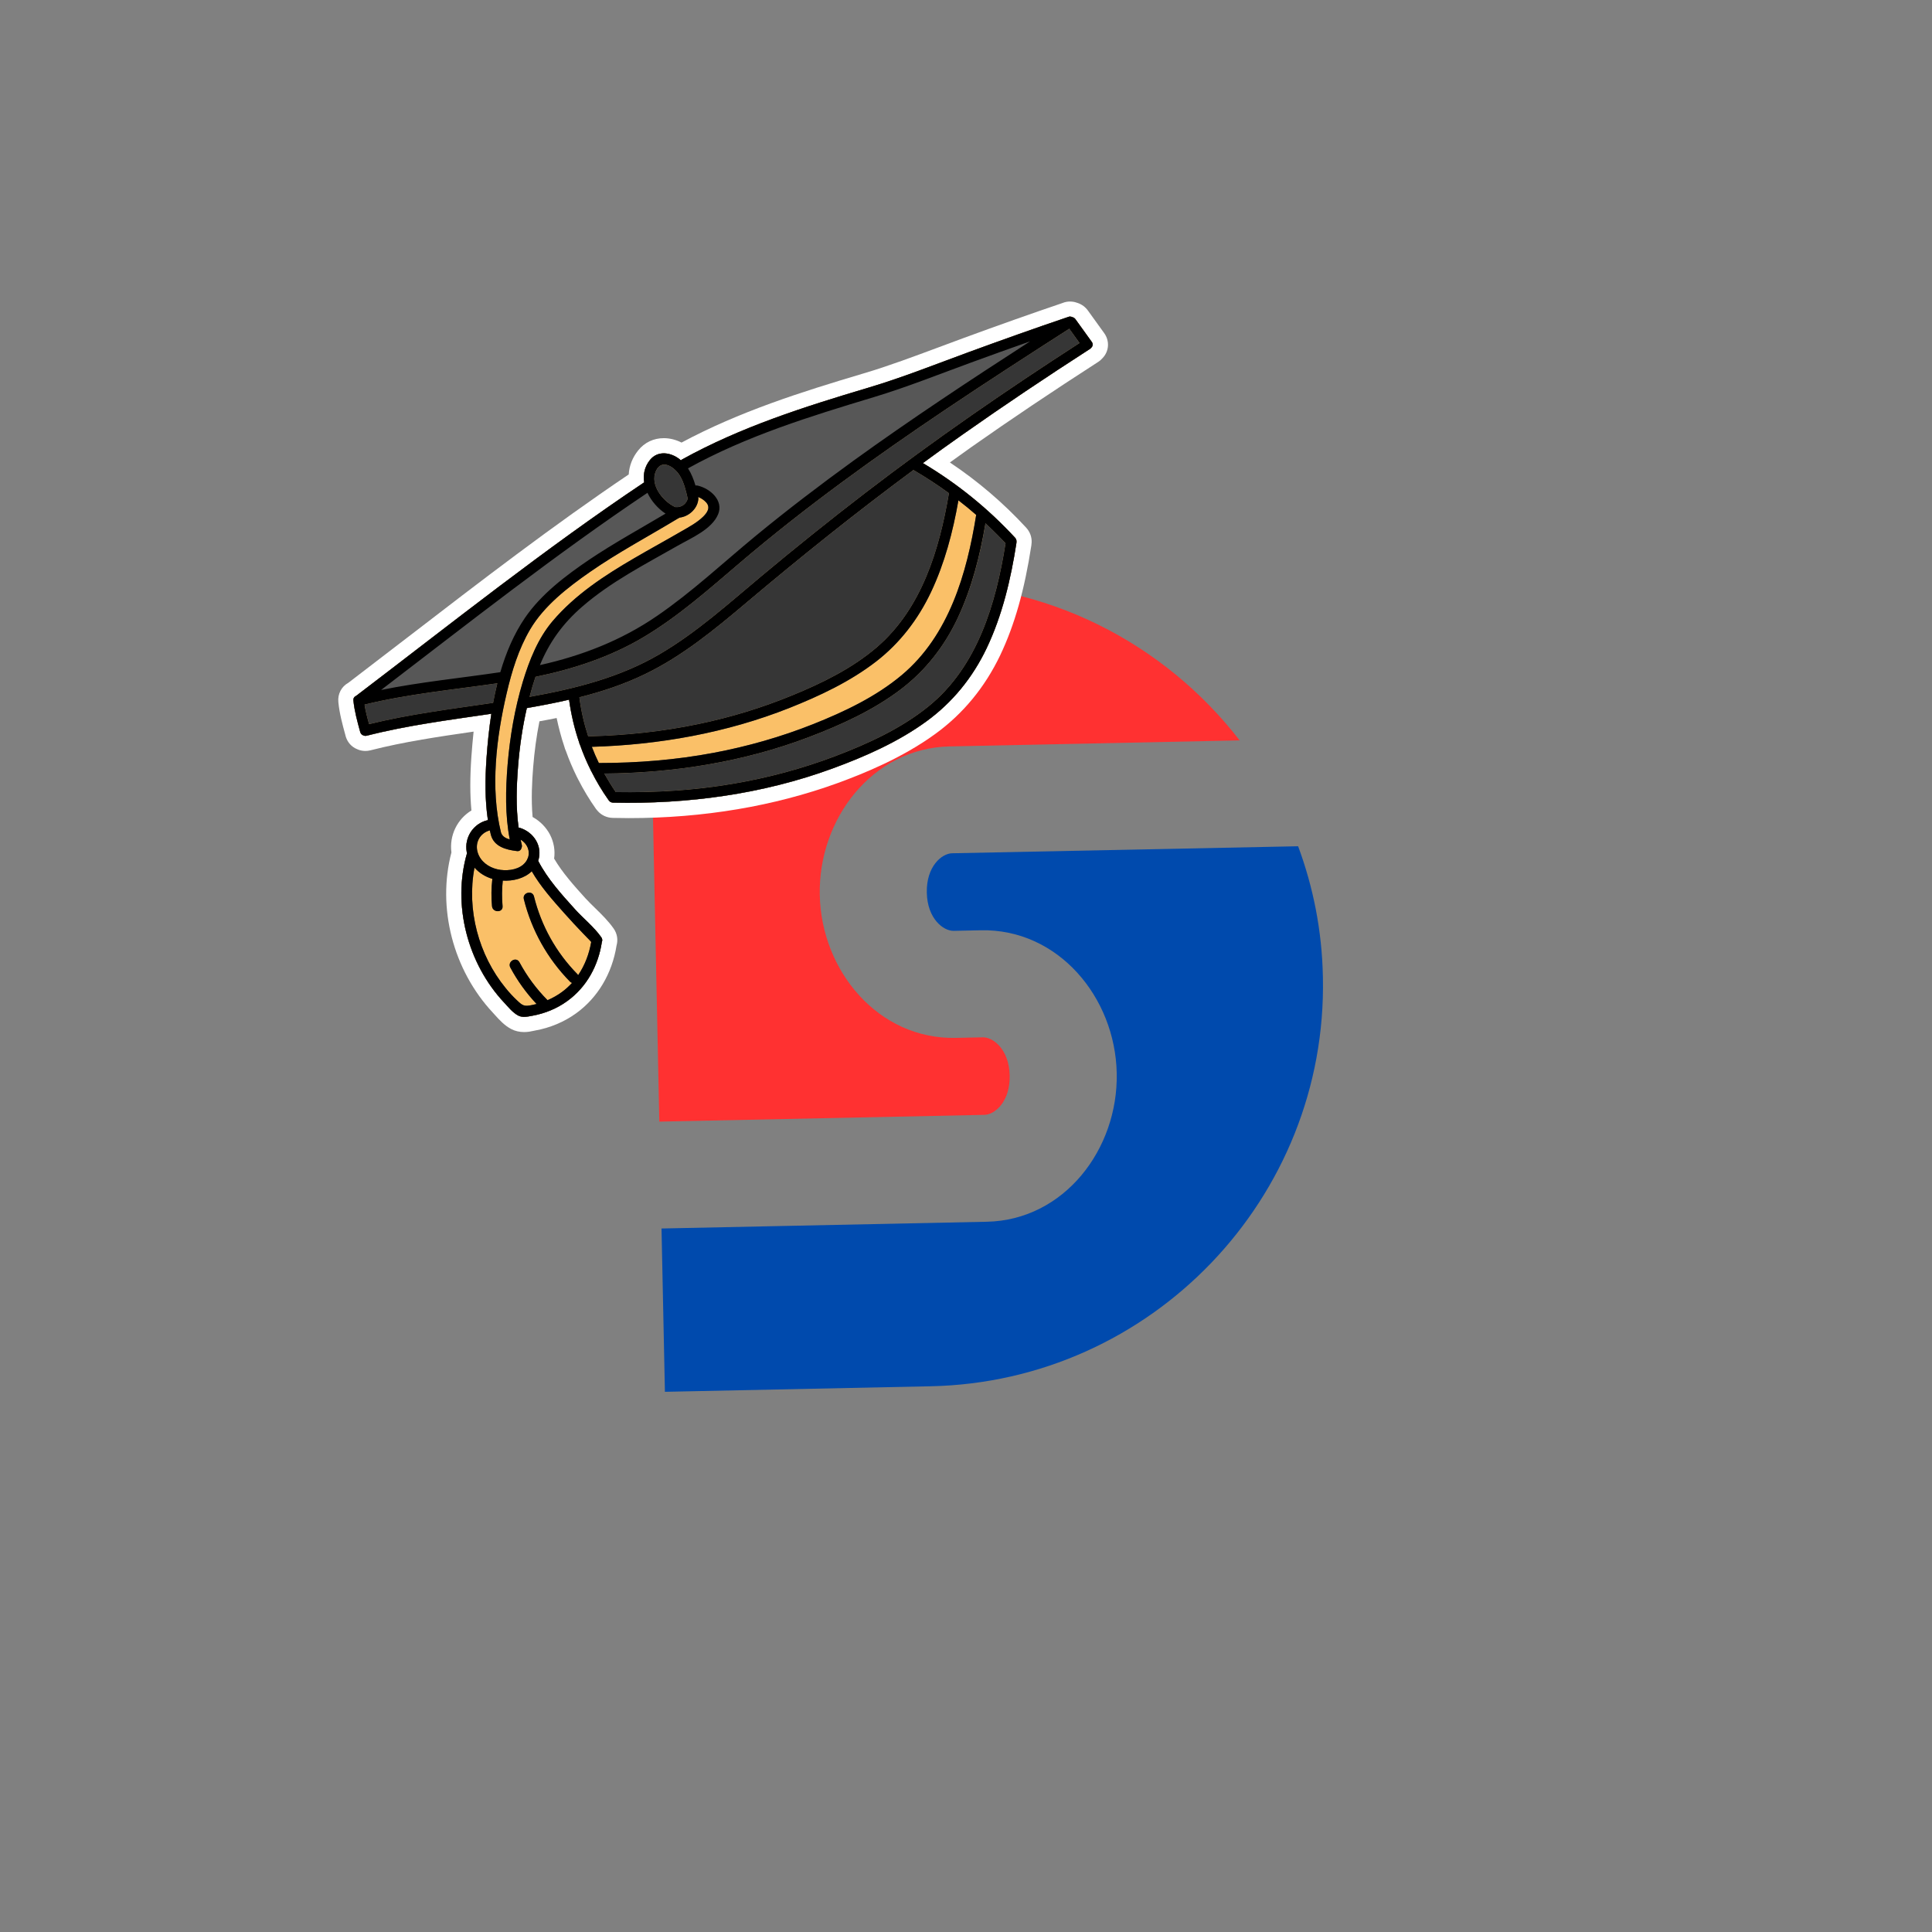 <?xml version="1.0" encoding="UTF-8"?>
<svg xmlns="http://www.w3.org/2000/svg" xmlns:xlink="http://www.w3.org/1999/xlink" width="320" zoomAndPan="magnify" viewBox="0 0 240 240" height="320" preserveAspectRatio="xMidYMid meet" version="1.2">
  <rect x="0" y="0" width="240" height="240" fill="#808080" stroke="none"/>
  <defs>
    <clipPath id="c2c6bde8c7">
      <path d="M 80 72 L 154 72 L 154 140 L 80 140 Z M 80 72 "></path>
    </clipPath>
    <clipPath id="f8c9f1597e">
      <path d="M 80.523 73.188 L 163.758 71.457 L 165.832 171.184 L 82.598 172.914 Z M 80.523 73.188 "></path>
    </clipPath>
    <clipPath id="6a59e696e1">
      <path d="M 80.523 73.188 L 163.758 71.457 L 165.832 171.184 L 82.598 172.914 Z M 80.523 73.188 "></path>
    </clipPath>
    <clipPath id="fec7f75dc9">
      <path d="M 82 105 L 165 105 L 165 173 L 82 173 Z M 82 105 "></path>
    </clipPath>
    <clipPath id="b5cbb31385">
      <path d="M 80.523 73.188 L 163.758 71.457 L 165.832 171.184 L 82.598 172.914 Z M 80.523 73.188 "></path>
    </clipPath>
    <clipPath id="ac82cefe2b">
      <path d="M 80.523 73.188 L 163.758 71.457 L 165.832 171.184 L 82.598 172.914 Z M 80.523 73.188 "></path>
    </clipPath>
    <clipPath id="9e2279bfba">
      <path d="M 42 37.457 L 137.906 37.457 L 137.906 128.207 L 42 128.207 Z M 42 37.457 "></path>
    </clipPath>
  </defs>
  <g id="6e57c5cadb">
    <g clip-rule="nonzero" clip-path="url(#c2c6bde8c7)">
      <g clip-rule="nonzero" clip-path="url(#f8c9f1597e)">
        <g clip-rule="nonzero" clip-path="url(#6a59e696e1)">
          <path style=" stroke:none;fill-rule:nonzero;fill:#ff3131;fill-opacity:1;" d="M 80.527 73.207 L 81.902 139.332 L 122.293 138.492 C 123.582 138.465 125.492 136.844 125.426 133.633 L 125.426 133.586 C 125.359 130.375 123.379 128.832 122.09 128.859 L 118.723 128.93 C 109.109 129.129 102.031 120.609 101.836 111.203 L 101.836 111.156 C 101.641 101.75 108.355 92.922 117.969 92.723 L 153.996 91.973 C 144.648 79.883 129.918 72.18 113.543 72.52 Z M 80.527 73.207 "></path>
        </g>
      </g>
    </g>
    <g clip-rule="nonzero" clip-path="url(#fec7f75dc9)">
      <g clip-rule="nonzero" clip-path="url(#b5cbb31385)">
        <g clip-rule="nonzero" clip-path="url(#ac82cefe2b)">
          <path style=" stroke:none;fill-rule:nonzero;fill:#004aad;fill-opacity:1;" d="M 118.266 105.996 C 116.977 106.023 115.066 107.648 115.133 110.859 L 115.133 110.902 C 115.199 114.117 117.18 115.656 118.469 115.633 L 121.836 115.562 C 131.449 115.359 138.527 123.879 138.723 133.289 L 138.723 133.332 C 138.918 142.742 132.203 151.566 122.59 151.77 L 82.176 152.609 L 82.598 172.895 L 115.617 172.207 C 143.027 171.637 164.906 148.828 164.336 121.418 L 164.332 121.262 C 164.215 115.586 163.129 110.176 161.258 105.125 Z M 118.266 105.996 "></path>
        </g>
      </g>
    </g>
    <g clip-rule="nonzero" clip-path="url(#9e2279bfba)">
      <path style=" stroke:none;fill-rule:nonzero;fill:#ffffff;fill-opacity:1;" d="M 65.109 128.207 C 64.535 128.207 63.996 128.086 63.516 127.836 C 62.672 127.398 62.023 126.684 61.5 126.102 C 61.414 125.996 61.316 125.902 61.238 125.812 C 56.277 120.512 54.277 112.746 56.078 105.895 C 55.797 103.762 56.816 101.738 58.562 100.68 C 58.379 98.738 58.379 96.586 58.555 94.035 C 58.633 92.93 58.727 91.883 58.832 90.883 C 54.582 91.5 50.199 92.137 46.02 93.207 C 45.801 93.262 45.594 93.285 45.387 93.285 C 45.027 93.285 44.691 93.215 44.367 93.066 C 43.664 92.789 43.141 92.188 42.934 91.441 L 42.891 91.266 C 42.535 89.969 42.168 88.629 42.031 87.207 C 41.934 86.207 42.422 85.285 43.266 84.824 C 45.777 82.906 48.332 80.949 50.793 79.051 C 59.598 72.277 68.695 65.277 78.102 58.938 C 78.172 57.84 78.57 56.832 79.277 55.953 C 80.059 54.969 81.188 54.43 82.457 54.43 C 83.203 54.43 83.961 54.621 84.664 54.977 C 91.863 51.121 99.477 48.707 107.289 46.383 C 110.43 45.453 113.574 44.266 116.617 43.137 C 117.617 42.762 118.625 42.387 119.625 42.02 C 124.074 40.383 128.117 38.957 131.969 37.648 C 132.281 37.52 132.594 37.457 132.922 37.457 C 133 37.457 133.078 37.457 133.156 37.469 C 133.418 37.492 133.672 37.555 133.906 37.648 C 134.402 37.824 134.836 38.145 135.148 38.582 L 137.156 41.367 C 137.879 42.359 137.781 43.668 136.93 44.52 C 136.781 44.695 136.602 44.844 136.41 44.965 C 130.75 48.613 125.594 52.07 120.648 55.551 C 119.809 56.152 118.922 56.777 118 57.449 C 121.469 59.766 124.648 62.48 127.473 65.547 C 127.953 66.07 128.188 66.723 128.152 67.402 C 128.152 67.488 128.141 67.617 128.117 67.766 C 127.266 73.305 126.039 77.633 124.25 81.395 C 122.344 85.379 119.633 88.672 116.172 91.18 C 112.07 94.164 107.297 96.09 104.066 97.273 C 96.137 100.148 87.41 101.629 78.109 101.629 C 77.449 101.629 76.773 101.617 76.102 101.602 C 75.383 101.582 74.711 101.27 74.25 100.746 C 74.191 100.68 74.113 100.59 74.035 100.488 C 73.207 99.32 72.461 98.074 71.801 96.777 C 71.738 96.672 71.688 96.57 71.637 96.457 C 71.133 95.43 70.68 94.367 70.297 93.285 C 70.219 93.113 70.148 92.938 70.105 92.746 C 69.715 91.59 69.402 90.402 69.148 89.195 C 68.48 89.332 67.766 89.465 67.012 89.602 C 66.645 91.43 66.387 93.348 66.23 95.324 C 66.09 97.066 65.969 99.277 66.16 101.488 C 67.09 102 67.844 102.77 68.324 103.684 C 68.801 104.613 68.977 105.641 68.836 106.66 C 69.871 108.426 71.34 110.055 72.773 111.641 L 72.793 111.656 C 73.141 112.039 73.539 112.422 73.957 112.832 C 74.754 113.609 75.574 114.41 76.242 115.367 C 76.676 115.992 76.789 116.75 76.59 117.457 C 76.035 120.945 74.25 123.941 71.559 125.883 C 70.09 126.945 68.324 127.688 66.473 128.016 L 66.309 128.051 C 65.969 128.129 65.566 128.207 65.109 128.207 Z M 65.109 128.207 "></path>
    </g>
    <path style=" stroke:none;fill-rule:nonzero;fill:#363636;fill-opacity:1;" d="M 135.539 43.203 C 135.496 43.258 135.445 43.309 135.383 43.352 C 130.039 46.793 124.754 50.328 119.562 53.984 C 117.902 55.152 116.262 56.344 114.625 57.535 C 118.875 60.062 122.727 63.168 126.082 66.809 C 126.23 66.965 126.273 67.141 126.258 67.312 C 126.258 67.359 126.258 67.402 126.246 67.453 C 125.562 71.953 124.5 76.438 122.535 80.559 C 120.805 84.188 118.312 87.262 115.051 89.629 C 111.551 92.18 107.465 93.992 103.406 95.473 C 94.695 98.668 85.395 99.922 76.145 99.711 C 75.93 99.703 75.766 99.617 75.66 99.477 C 75.633 99.449 75.609 99.414 75.582 99.379 C 74.781 98.25 74.078 97.066 73.461 95.836 C 73.426 95.785 73.398 95.734 73.375 95.672 C 72.871 94.645 72.426 93.59 72.043 92.52 C 71.992 92.441 71.965 92.344 71.949 92.258 C 71.355 90.535 70.941 88.75 70.688 86.922 C 68.949 87.32 67.195 87.66 65.438 87.965 C 64.898 90.344 64.543 92.762 64.352 95.176 C 64.152 97.691 64.062 100.293 64.41 102.812 C 64.457 102.82 64.5 102.828 64.543 102.836 C 66.332 103.387 67.43 105.152 66.848 106.945 C 67.992 109.168 69.742 111.102 71.402 112.938 C 72.453 114.094 73.809 115.176 74.703 116.465 C 74.824 116.645 74.832 116.848 74.754 117.02 C 74.328 119.945 72.871 122.629 70.453 124.367 C 69.184 125.293 67.68 125.902 66.141 126.18 C 65.523 126.293 64.926 126.441 64.367 126.164 C 63.715 125.824 63.098 125.066 62.605 124.535 C 58.074 119.695 56.156 112.398 58.008 105.996 C 57.988 105.945 57.98 105.895 57.973 105.832 C 57.648 104.02 58.812 102.27 60.605 101.887 C 60.223 99.348 60.258 96.727 60.43 94.184 C 60.555 92.406 60.734 90.543 61.031 88.672 C 55.852 89.438 50.645 90.098 45.551 91.398 C 45.387 91.441 45.238 91.414 45.117 91.352 C 44.949 91.293 44.812 91.152 44.742 90.934 C 44.395 89.656 44.027 88.348 43.898 87.035 C 43.871 86.73 44.027 86.539 44.238 86.453 C 44.238 86.453 44.246 86.453 44.246 86.441 C 56.059 77.457 67.672 68.184 80.016 59.93 C 79.867 58.973 80.051 57.996 80.734 57.145 C 81.691 55.953 83.301 56.188 84.402 57.047 C 84.465 57.094 84.527 57.145 84.578 57.195 C 84.621 57.152 84.664 57.117 84.727 57.082 C 91.992 53.051 99.895 50.543 107.812 48.184 C 112.035 46.93 116.129 45.293 120.258 43.781 C 124.371 42.273 128.488 40.801 132.637 39.398 C 132.75 39.348 132.863 39.32 132.965 39.34 C 133.055 39.348 133.141 39.375 133.203 39.41 C 133.348 39.445 133.488 39.523 133.594 39.672 C 134.262 40.602 134.93 41.523 135.602 42.457 C 135.828 42.742 135.738 43.023 135.539 43.203 Z M 135.539 43.203 "></path>
    <path style=" stroke:none;fill-rule:nonzero;fill:#fac068;fill-opacity:1;" d="M 135.609 42.449 C 134.941 41.516 134.27 40.594 133.602 39.66 C 133.496 39.512 133.359 39.426 133.211 39.398 C 133.141 39.355 133.062 39.332 132.977 39.332 C 132.871 39.312 132.758 39.34 132.645 39.391 C 128.5 40.793 124.379 42.266 120.266 43.77 C 116.141 45.285 112.035 46.922 107.82 48.176 C 99.902 50.535 92 53.051 84.734 57.074 C 84.672 57.109 84.629 57.145 84.586 57.188 C 84.527 57.137 84.473 57.082 84.414 57.039 C 83.309 56.18 81.711 55.934 80.746 57.137 C 80.059 57.988 79.875 58.965 80.023 59.922 C 67.68 68.176 56.066 77.449 44.254 86.434 C 44.254 86.434 44.246 86.434 44.246 86.441 C 44.039 86.52 43.871 86.711 43.906 87.027 C 44.039 88.348 44.402 89.656 44.75 90.926 C 44.812 91.152 44.949 91.285 45.125 91.344 C 45.246 91.406 45.395 91.422 45.559 91.387 C 50.645 90.09 55.852 89.43 61.039 88.664 C 60.754 90.535 60.57 92.398 60.441 94.176 C 60.266 96.715 60.23 99.336 60.613 101.879 C 58.832 102.262 57.66 104.012 57.98 105.824 C 57.988 105.875 58.008 105.938 58.016 105.988 C 56.164 112.387 58.086 119.684 62.613 124.527 C 63.109 125.059 63.715 125.812 64.379 126.152 C 64.934 126.441 65.535 126.285 66.152 126.172 C 67.688 125.895 69.191 125.281 70.461 124.359 C 72.879 122.617 74.328 119.938 74.766 117.012 C 74.844 116.836 74.832 116.637 74.711 116.453 C 73.816 115.164 72.453 114.086 71.41 112.93 C 69.75 111.09 68 109.16 66.855 106.938 C 67.438 105.145 66.34 103.379 64.551 102.828 C 64.508 102.812 64.465 102.812 64.422 102.801 C 64.074 100.277 64.16 97.676 64.359 95.168 C 64.551 92.746 64.898 90.324 65.445 87.957 C 67.203 87.652 68.957 87.32 70.695 86.914 C 70.949 88.742 71.367 90.527 71.957 92.25 C 71.973 92.344 72 92.434 72.051 92.512 C 72.426 93.59 72.871 94.645 73.383 95.664 C 73.398 95.723 73.434 95.777 73.469 95.828 C 74.086 97.055 74.789 98.238 75.59 99.371 C 75.617 99.406 75.641 99.441 75.668 99.469 C 75.773 99.598 75.93 99.695 76.156 99.703 C 85.402 99.91 94.711 98.656 103.422 95.461 C 107.48 93.973 111.559 92.172 115.07 89.621 C 118.328 87.254 120.816 84.18 122.555 80.547 C 124.52 76.422 125.57 71.938 126.266 67.445 C 126.273 67.402 126.273 67.348 126.273 67.305 C 126.293 67.141 126.238 66.957 126.102 66.801 C 122.746 63.168 118.895 60.051 114.645 57.527 C 116.277 56.324 117.922 55.141 119.582 53.977 C 124.777 50.32 130.062 46.785 135.398 43.344 C 135.469 43.301 135.523 43.25 135.559 43.195 C 135.738 43.023 135.828 42.742 135.609 42.449 Z M 61.266 87.32 C 61.223 87.32 61.188 87.32 61.145 87.332 C 56.023 88.098 50.879 88.73 45.848 89.961 C 45.621 89.16 45.402 88.34 45.281 87.523 C 50.703 86.199 56.266 85.676 61.785 84.875 C 61.586 85.684 61.414 86.504 61.266 87.32 Z M 81.484 58.492 C 82.215 56.91 83.812 58.031 84.457 59.086 C 84.984 59.949 85.211 60.965 85.438 61.941 C 85.266 62.594 84.672 63.047 83.988 62.996 C 83.941 62.988 83.91 62.996 83.875 62.996 C 82.344 62.289 80.684 60.234 81.484 58.492 Z M 122.422 64.996 C 123.285 65.801 124.109 66.625 124.918 67.488 C 123.734 74.977 121.441 82.82 115.332 87.766 C 111.934 90.516 107.793 92.406 103.727 93.949 C 99.66 95.488 95.434 96.621 91.148 97.352 C 86.309 98.188 81.395 98.484 76.484 98.398 C 75.973 97.648 75.504 96.883 75.059 96.09 C 83.699 96.02 92.34 94.652 100.441 91.578 C 104.473 90.047 108.516 88.211 111.957 85.582 C 115.016 83.238 117.348 80.227 118.98 76.742 C 120.727 73.035 121.746 69.039 122.422 64.996 Z M 117.887 61.262 C 116.703 68.289 114.496 75.621 108.926 80.41 C 105.848 83.047 102.094 84.883 98.363 86.406 C 94.625 87.941 90.75 89.117 86.793 89.941 C 82.273 90.891 77.676 91.363 73.062 91.477 C 72.547 89.898 72.176 88.281 71.965 86.617 C 74.766 85.91 77.504 85.008 80.109 83.742 C 84.77 81.496 88.785 78.18 92.715 74.863 C 99.469 69.16 106.367 63.633 113.469 58.379 C 115 59.27 116.469 60.227 117.887 61.262 Z M 107.535 61.203 C 103.16 64.562 98.859 68.012 94.625 71.547 C 90.539 74.957 86.559 78.57 81.945 81.27 C 76.973 84.188 71.402 85.562 65.777 86.574 C 65.992 85.73 66.238 84.902 66.516 84.082 L 66.516 84.074 C 71.164 83.125 75.738 81.629 79.848 79.199 C 84.246 76.594 88.09 73.164 91.965 69.863 C 100.094 62.941 108.758 56.711 117.617 50.762 C 122.648 47.383 127.734 44.102 132.828 40.828 C 133.254 41.422 133.688 42.012 134.113 42.613 C 125.023 48.473 116.113 54.621 107.535 61.203 Z M 107.535 61.203 "></path>
    <path style=" stroke:none;fill-rule:nonzero;fill:#575757;fill-opacity:1;" d="M 135.609 42.449 C 134.941 41.516 134.27 40.594 133.602 39.66 C 133.496 39.512 133.359 39.426 133.211 39.398 C 133.141 39.355 133.062 39.332 132.977 39.332 C 132.871 39.312 132.758 39.34 132.645 39.391 C 128.5 40.793 124.379 42.266 120.266 43.77 C 116.141 45.285 112.035 46.922 107.82 48.176 C 99.902 50.535 92 53.051 84.734 57.074 C 84.672 57.109 84.629 57.145 84.586 57.188 C 84.527 57.137 84.473 57.082 84.414 57.039 C 83.309 56.18 81.711 55.934 80.746 57.137 C 80.059 57.988 79.875 58.965 80.023 59.922 C 67.68 68.176 56.066 77.449 44.254 86.434 C 44.254 86.434 44.246 86.434 44.246 86.441 C 44.039 86.52 43.871 86.711 43.906 87.027 C 44.039 88.348 44.402 89.656 44.75 90.926 C 44.812 91.152 44.949 91.285 45.125 91.344 C 45.246 91.406 45.395 91.422 45.559 91.387 C 50.645 90.09 55.852 89.43 61.039 88.664 C 60.754 90.535 60.57 92.398 60.441 94.176 C 60.266 96.715 60.23 99.336 60.613 101.879 C 58.832 102.262 57.66 104.012 57.98 105.824 C 57.988 105.875 58.008 105.938 58.016 105.988 C 56.164 112.387 58.086 119.684 62.613 124.527 C 63.109 125.059 63.715 125.812 64.379 126.152 C 64.934 126.441 65.535 126.285 66.152 126.172 C 67.688 125.895 69.191 125.281 70.461 124.359 C 72.879 122.617 74.328 119.938 74.766 117.012 C 74.844 116.836 74.832 116.637 74.711 116.453 C 73.816 115.164 72.453 114.086 71.41 112.93 C 69.75 111.09 68 109.16 66.855 106.938 C 67.438 105.145 66.34 103.379 64.551 102.828 C 64.508 102.812 64.465 102.812 64.422 102.801 C 64.074 100.277 64.16 97.676 64.359 95.168 C 64.551 92.746 64.898 90.324 65.445 87.957 C 67.203 87.652 68.957 87.32 70.695 86.914 C 70.949 88.742 71.367 90.527 71.957 92.25 C 71.973 92.344 72 92.434 72.051 92.512 C 72.426 93.59 72.871 94.645 73.383 95.664 C 73.398 95.723 73.434 95.777 73.469 95.828 C 74.086 97.055 74.789 98.238 75.59 99.371 C 75.617 99.406 75.641 99.441 75.668 99.469 C 75.773 99.598 75.93 99.695 76.156 99.703 C 85.402 99.91 94.711 98.656 103.422 95.461 C 107.48 93.973 111.559 92.172 115.07 89.621 C 118.328 87.254 120.816 84.18 122.555 80.547 C 124.52 76.422 125.57 71.938 126.266 67.445 C 126.273 67.402 126.273 67.348 126.273 67.305 C 126.293 67.141 126.238 66.957 126.102 66.801 C 122.746 63.168 118.895 60.051 114.645 57.527 C 116.277 56.324 117.922 55.141 119.582 53.977 C 124.777 50.32 130.062 46.785 135.398 43.344 C 135.469 43.301 135.523 43.25 135.559 43.195 C 135.738 43.023 135.828 42.742 135.609 42.449 Z M 81.484 58.492 C 82.215 56.91 83.812 58.031 84.457 59.086 C 84.984 59.949 85.211 60.965 85.438 61.941 C 85.266 62.594 84.672 63.047 83.988 62.996 C 83.941 62.988 83.91 62.996 83.875 62.996 C 82.344 62.289 80.684 60.234 81.484 58.492 Z M 45.848 89.961 C 45.621 89.16 45.402 88.34 45.281 87.523 C 50.703 86.199 56.266 85.676 61.785 84.875 C 61.586 85.684 61.414 86.504 61.258 87.32 C 61.215 87.32 61.18 87.32 61.137 87.332 C 56.023 88.09 50.879 88.723 45.848 89.961 Z M 66.055 108.234 C 67.141 110.117 68.637 111.797 70.062 113.398 C 70.852 114.297 71.672 115.164 72.496 116.027 C 72.746 116.289 73.008 116.551 73.262 116.812 C 73.285 116.836 73.363 116.926 73.441 117.012 C 73.184 118.5 72.652 119.91 71.816 121.141 C 71.793 121.094 71.758 121.043 71.715 121 C 69.07 118.301 67.246 115.02 66.332 111.352 C 66.125 110.535 64.863 110.883 65.074 111.699 C 66.039 115.574 68 119.074 70.793 121.93 C 70.879 122.02 70.965 122.07 71.062 122.098 C 70.688 122.504 70.27 122.891 69.809 123.227 C 69.254 123.637 68.645 123.977 68.02 124.246 C 66.621 122.844 65.465 121.27 64.523 119.527 C 64.125 118.789 62.996 119.449 63.395 120.191 C 64.281 121.844 65.375 123.359 66.656 124.719 C 66.5 124.762 66.34 124.797 66.176 124.832 C 65.125 125.059 64.941 124.953 64.203 124.246 C 63.707 123.777 63.246 123.281 62.82 122.75 C 59.457 118.648 57.945 112.996 58.945 107.781 C 59.527 108.445 60.301 108.922 61.16 109.176 C 61.031 110.309 61.012 111.43 61.117 112.562 C 61.195 113.398 62.508 113.406 62.43 112.562 C 62.336 111.5 62.344 110.445 62.457 109.395 C 63.727 109.465 65.141 109.133 66.055 108.234 Z M 64.785 105.328 C 64.84 105.207 64.855 105.066 64.812 104.91 C 64.77 104.711 64.715 104.508 64.672 104.309 C 65.508 104.789 65.883 105.727 65.578 106.574 C 65.535 106.641 65.5 106.711 65.48 106.789 C 65.367 107.016 65.195 107.227 64.977 107.418 C 64.16 108.113 62.797 108.227 61.77 107.984 C 60.691 107.73 59.699 107.023 59.352 105.93 C 58.953 104.684 59.633 103.48 60.848 103.152 C 60.891 103.344 60.934 103.523 60.98 103.715 C 61.371 105.172 62.863 105.562 64.176 105.719 C 64.523 105.789 64.727 105.578 64.785 105.328 Z M 64.949 84.676 C 63.941 88.027 63.344 91.52 63.055 95 C 62.805 98.059 62.734 101.242 63.324 104.281 C 62.832 104.145 62.371 103.898 62.23 103.395 C 60.883 97.891 61.664 91.59 62.934 86.148 C 63.57 83.402 64.422 80.625 65.855 78.188 C 67.586 75.254 70.523 72.973 73.277 71.059 C 76.781 68.621 80.57 66.617 84.223 64.406 C 84.289 64.387 84.352 64.355 84.402 64.301 C 85.523 64.18 86.578 63.258 86.734 62.125 C 86.734 62.105 86.734 62.09 86.742 62.074 C 86.758 61.977 86.758 61.883 86.734 61.777 C 86.734 61.758 86.727 61.742 86.727 61.734 C 87.098 61.883 87.453 62.105 87.723 62.41 C 88.281 63.039 87.879 63.656 87.352 64.18 C 86.566 64.945 85.57 65.469 84.637 66.008 C 82.691 67.141 80.719 68.211 78.781 69.344 C 75.102 71.484 71.426 73.887 68.645 77.16 C 66.828 79.305 65.758 82.012 64.949 84.676 Z M 124.918 67.488 C 123.734 74.977 121.441 82.82 115.332 87.766 C 111.934 90.516 107.793 92.406 103.727 93.949 C 99.66 95.488 95.434 96.621 91.148 97.352 C 86.309 98.188 81.395 98.484 76.484 98.398 C 75.973 97.648 75.504 96.883 75.059 96.09 C 83.699 96.02 92.34 94.652 100.441 91.578 C 104.473 90.047 108.516 88.211 111.957 85.582 C 115.016 83.238 117.348 80.227 118.98 76.742 C 120.719 73.027 121.738 69.027 122.414 64.996 C 123.285 65.801 124.109 66.625 124.918 67.488 Z M 121.266 63.961 C 120.102 71.25 117.887 78.93 112.035 83.848 C 108.812 86.555 104.863 88.426 100.98 89.969 C 97.008 91.543 92.887 92.719 88.688 93.512 C 83.969 94.402 79.18 94.785 74.391 94.785 C 74.07 94.121 73.781 93.461 73.52 92.773 C 81.902 92.527 90.246 91.039 98.051 87.949 C 101.84 86.441 105.613 84.668 108.855 82.16 C 111.809 79.867 114.051 76.926 115.652 73.555 C 117.355 69.953 118.371 66.078 119.059 62.152 C 119.816 62.734 120.555 63.336 121.266 63.961 Z M 117.887 61.262 C 116.703 68.289 114.496 75.621 108.926 80.41 C 105.848 83.047 102.094 84.883 98.363 86.406 C 94.625 87.941 90.75 89.117 86.793 89.941 C 82.273 90.891 77.676 91.363 73.062 91.477 C 72.547 89.898 72.176 88.281 71.965 86.617 C 74.766 85.91 77.504 85.008 80.109 83.742 C 84.77 81.496 88.785 78.18 92.715 74.863 C 99.469 69.16 106.367 63.633 113.469 58.379 C 115 59.27 116.469 60.227 117.887 61.262 Z M 107.535 61.203 C 103.16 64.562 98.859 68.012 94.625 71.547 C 90.539 74.957 86.559 78.57 81.945 81.27 C 76.973 84.188 71.402 85.562 65.777 86.574 C 65.992 85.73 66.238 84.902 66.516 84.082 L 66.516 84.074 C 71.164 83.125 75.738 81.629 79.848 79.199 C 84.246 76.594 88.09 73.164 91.965 69.863 C 100.094 62.941 108.758 56.711 117.617 50.762 C 122.648 47.383 127.734 44.102 132.828 40.828 C 133.254 41.422 133.688 42.012 134.113 42.613 C 125.023 48.473 116.113 54.621 107.535 61.203 Z M 107.535 61.203 "></path>
    <path style=" stroke:none;fill-rule:nonzero;fill:#000000;fill-opacity:1;" d="M 135.609 42.449 C 134.941 41.516 134.27 40.594 133.602 39.66 C 133.496 39.512 133.359 39.426 133.211 39.398 C 133.141 39.355 133.062 39.332 132.977 39.332 C 132.871 39.312 132.758 39.34 132.645 39.391 C 128.5 40.793 124.379 42.266 120.266 43.77 C 116.141 45.285 112.035 46.922 107.82 48.176 C 99.902 50.535 92 53.051 84.734 57.074 C 84.672 57.109 84.629 57.145 84.586 57.188 C 84.527 57.137 84.473 57.082 84.414 57.039 C 83.309 56.18 81.711 55.934 80.746 57.137 C 80.059 57.988 79.875 58.965 80.023 59.922 C 67.68 68.176 56.066 77.449 44.254 86.434 C 44.254 86.434 44.246 86.434 44.246 86.441 C 44.039 86.52 43.871 86.711 43.906 87.027 C 44.039 88.348 44.402 89.656 44.75 90.926 C 44.812 91.152 44.949 91.285 45.125 91.344 C 45.246 91.406 45.395 91.422 45.559 91.387 C 50.645 90.09 55.852 89.43 61.039 88.664 C 60.754 90.535 60.57 92.398 60.441 94.176 C 60.266 96.715 60.23 99.336 60.613 101.879 C 58.832 102.262 57.66 104.012 57.98 105.824 C 57.988 105.875 58.008 105.938 58.016 105.988 C 56.164 112.387 58.086 119.684 62.613 124.527 C 63.109 125.059 63.715 125.812 64.379 126.152 C 64.934 126.441 65.535 126.285 66.152 126.172 C 67.688 125.895 69.191 125.281 70.461 124.359 C 72.879 122.617 74.328 119.938 74.766 117.012 C 74.844 116.836 74.832 116.637 74.711 116.453 C 73.816 115.164 72.453 114.086 71.41 112.93 C 69.75 111.09 68 109.16 66.855 106.938 C 67.438 105.145 66.34 103.379 64.551 102.828 C 64.508 102.812 64.465 102.812 64.422 102.801 C 64.074 100.277 64.16 97.676 64.359 95.168 C 64.551 92.746 64.898 90.324 65.445 87.957 C 67.203 87.652 68.957 87.32 70.695 86.914 C 70.949 88.742 71.367 90.527 71.957 92.25 C 71.973 92.344 72 92.434 72.051 92.512 C 72.426 93.59 72.871 94.645 73.383 95.664 C 73.398 95.723 73.434 95.777 73.469 95.828 C 74.086 97.055 74.789 98.238 75.59 99.371 C 75.617 99.406 75.641 99.441 75.668 99.469 C 75.773 99.598 75.93 99.695 76.156 99.703 C 85.402 99.91 94.711 98.656 103.422 95.461 C 107.48 93.973 111.559 92.172 115.07 89.621 C 118.328 87.254 120.816 84.18 122.555 80.547 C 124.52 76.422 125.57 71.938 126.266 67.445 C 126.273 67.402 126.273 67.348 126.273 67.305 C 126.293 67.141 126.238 66.957 126.102 66.801 C 122.746 63.168 118.895 60.051 114.645 57.527 C 116.277 56.324 117.922 55.141 119.582 53.977 C 124.777 50.32 130.062 46.785 135.398 43.344 C 135.469 43.301 135.523 43.25 135.559 43.195 C 135.738 43.023 135.828 42.742 135.609 42.449 Z M 108.629 49.309 C 112.688 48.082 116.633 46.496 120.613 45.043 C 123.059 44.145 125.508 43.266 127.969 42.402 C 120.535 47.203 113.148 52.078 105.984 57.258 C 101.867 60.242 97.816 63.328 93.879 66.566 C 89.82 69.91 85.961 73.539 81.613 76.516 C 77.188 79.555 72.277 81.461 67.07 82.621 C 68.246 79.766 69.906 77.457 72.348 75.34 C 75.895 72.27 80.117 70.109 84.18 67.793 C 85.82 66.852 88.43 65.773 89.211 63.875 C 89.914 62.16 88.211 60.68 86.672 60.324 C 86.578 60.297 86.48 60.297 86.395 60.312 C 86.168 59.555 85.883 58.824 85.465 58.18 C 92.75 54.141 100.676 51.711 108.629 49.309 Z M 81.484 58.492 C 82.215 56.91 83.812 58.031 84.457 59.086 C 84.984 59.949 85.211 60.965 85.438 61.941 C 85.266 62.594 84.672 63.047 83.988 62.996 C 83.941 62.988 83.91 62.996 83.875 62.996 C 82.344 62.289 80.684 60.234 81.484 58.492 Z M 80.43 61.219 C 80.918 62.254 81.742 63.188 82.676 63.805 C 79.492 65.695 76.234 67.48 73.156 69.551 C 70.254 71.52 67.227 73.809 65.219 76.742 C 63.848 78.746 62.863 81.062 62.152 83.5 C 57.215 84.238 52.227 84.719 47.34 85.711 C 58.242 77.371 69.027 68.863 80.43 61.219 Z M 45.848 89.961 C 45.621 89.16 45.402 88.34 45.281 87.523 C 50.703 86.199 56.266 85.676 61.785 84.875 C 61.586 85.684 61.414 86.504 61.258 87.32 C 61.215 87.32 61.18 87.32 61.137 87.332 C 56.023 88.09 50.879 88.723 45.848 89.961 Z M 66.055 108.234 C 67.141 110.117 68.637 111.797 70.062 113.398 C 70.852 114.297 71.672 115.164 72.496 116.027 C 72.746 116.289 73.008 116.551 73.262 116.812 C 73.285 116.836 73.363 116.926 73.441 117.012 C 73.184 118.5 72.652 119.91 71.816 121.141 C 71.793 121.094 71.758 121.043 71.715 121 C 69.07 118.301 67.246 115.02 66.332 111.352 C 66.125 110.535 64.863 110.883 65.074 111.699 C 66.039 115.574 68 119.074 70.793 121.93 C 70.879 122.02 70.965 122.07 71.062 122.098 C 70.688 122.504 70.27 122.891 69.809 123.227 C 69.254 123.637 68.645 123.977 68.02 124.246 C 66.621 122.844 65.465 121.27 64.523 119.527 C 64.125 118.789 62.996 119.449 63.395 120.191 C 64.281 121.844 65.375 123.359 66.656 124.719 C 66.5 124.762 66.34 124.797 66.176 124.832 C 65.125 125.059 64.941 124.953 64.203 124.246 C 63.707 123.777 63.246 123.281 62.82 122.75 C 59.457 118.648 57.945 112.996 58.945 107.781 C 59.527 108.445 60.301 108.922 61.16 109.176 C 61.031 110.309 61.012 111.43 61.117 112.562 C 61.195 113.398 62.508 113.406 62.43 112.562 C 62.336 111.5 62.344 110.445 62.457 109.395 C 63.727 109.465 65.141 109.133 66.055 108.234 Z M 64.785 105.328 C 64.84 105.207 64.855 105.066 64.812 104.91 C 64.77 104.711 64.715 104.508 64.672 104.309 C 65.508 104.789 65.883 105.727 65.578 106.574 C 65.535 106.641 65.5 106.711 65.48 106.789 C 65.367 107.016 65.195 107.227 64.977 107.418 C 64.16 108.113 62.797 108.227 61.77 107.984 C 60.691 107.73 59.699 107.023 59.352 105.93 C 58.953 104.684 59.633 103.48 60.848 103.152 C 60.891 103.344 60.934 103.523 60.98 103.715 C 61.371 105.172 62.863 105.562 64.176 105.719 C 64.523 105.789 64.727 105.578 64.785 105.328 Z M 64.949 84.676 C 63.941 88.027 63.344 91.52 63.055 95 C 62.805 98.059 62.734 101.242 63.324 104.281 C 62.832 104.145 62.371 103.898 62.23 103.395 C 60.883 97.891 61.664 91.59 62.934 86.148 C 63.57 83.402 64.422 80.625 65.855 78.188 C 67.586 75.254 70.523 72.973 73.277 71.059 C 76.781 68.621 80.57 66.617 84.223 64.406 C 84.289 64.387 84.352 64.355 84.402 64.301 C 85.523 64.18 86.578 63.258 86.734 62.125 C 86.734 62.105 86.734 62.09 86.742 62.074 C 86.758 61.977 86.758 61.883 86.734 61.777 C 86.734 61.758 86.727 61.742 86.727 61.734 C 87.098 61.883 87.453 62.105 87.723 62.41 C 88.281 63.039 87.879 63.656 87.352 64.18 C 86.566 64.945 85.57 65.469 84.637 66.008 C 82.691 67.141 80.719 68.211 78.781 69.344 C 75.102 71.484 71.426 73.887 68.645 77.16 C 66.828 79.305 65.758 82.012 64.949 84.676 Z M 124.918 67.488 C 123.734 74.977 121.441 82.82 115.332 87.766 C 111.934 90.516 107.793 92.406 103.727 93.949 C 99.66 95.488 95.434 96.621 91.148 97.352 C 86.309 98.188 81.395 98.484 76.484 98.398 C 75.973 97.648 75.504 96.883 75.059 96.09 C 83.699 96.02 92.34 94.652 100.441 91.578 C 104.473 90.047 108.516 88.211 111.957 85.582 C 115.016 83.238 117.348 80.227 118.98 76.742 C 120.719 73.027 121.738 69.027 122.414 64.996 C 123.285 65.801 124.109 66.625 124.918 67.488 Z M 121.266 63.961 C 120.102 71.25 117.887 78.93 112.035 83.848 C 108.812 86.555 104.863 88.426 100.98 89.969 C 97.008 91.543 92.887 92.719 88.688 93.512 C 83.969 94.402 79.18 94.785 74.391 94.785 C 74.07 94.121 73.781 93.461 73.52 92.773 C 81.902 92.527 90.246 91.039 98.051 87.949 C 101.84 86.441 105.613 84.668 108.855 82.16 C 111.809 79.867 114.051 76.926 115.652 73.555 C 117.355 69.953 118.371 66.078 119.059 62.152 C 119.816 62.734 120.555 63.336 121.266 63.961 Z M 117.887 61.262 C 116.703 68.289 114.496 75.621 108.926 80.41 C 105.848 83.047 102.094 84.883 98.363 86.406 C 94.625 87.941 90.75 89.117 86.793 89.941 C 82.273 90.891 77.676 91.363 73.062 91.477 C 72.547 89.898 72.176 88.281 71.965 86.617 C 74.766 85.91 77.504 85.008 80.109 83.742 C 84.77 81.496 88.785 78.18 92.715 74.863 C 99.469 69.16 106.367 63.633 113.469 58.379 C 115 59.27 116.469 60.227 117.887 61.262 Z M 107.535 61.203 C 103.16 64.562 98.859 68.012 94.625 71.547 C 90.539 74.957 86.559 78.57 81.945 81.27 C 76.973 84.188 71.402 85.562 65.777 86.574 C 65.992 85.73 66.238 84.902 66.516 84.082 L 66.516 84.074 C 71.164 83.125 75.738 81.629 79.848 79.199 C 84.246 76.594 88.09 73.164 91.965 69.863 C 100.094 62.941 108.758 56.711 117.617 50.762 C 122.648 47.383 127.734 44.102 132.828 40.828 C 133.254 41.422 133.688 42.012 134.113 42.613 C 125.023 48.473 116.113 54.621 107.535 61.203 Z M 107.535 61.203 "></path>
  </g>
</svg>
